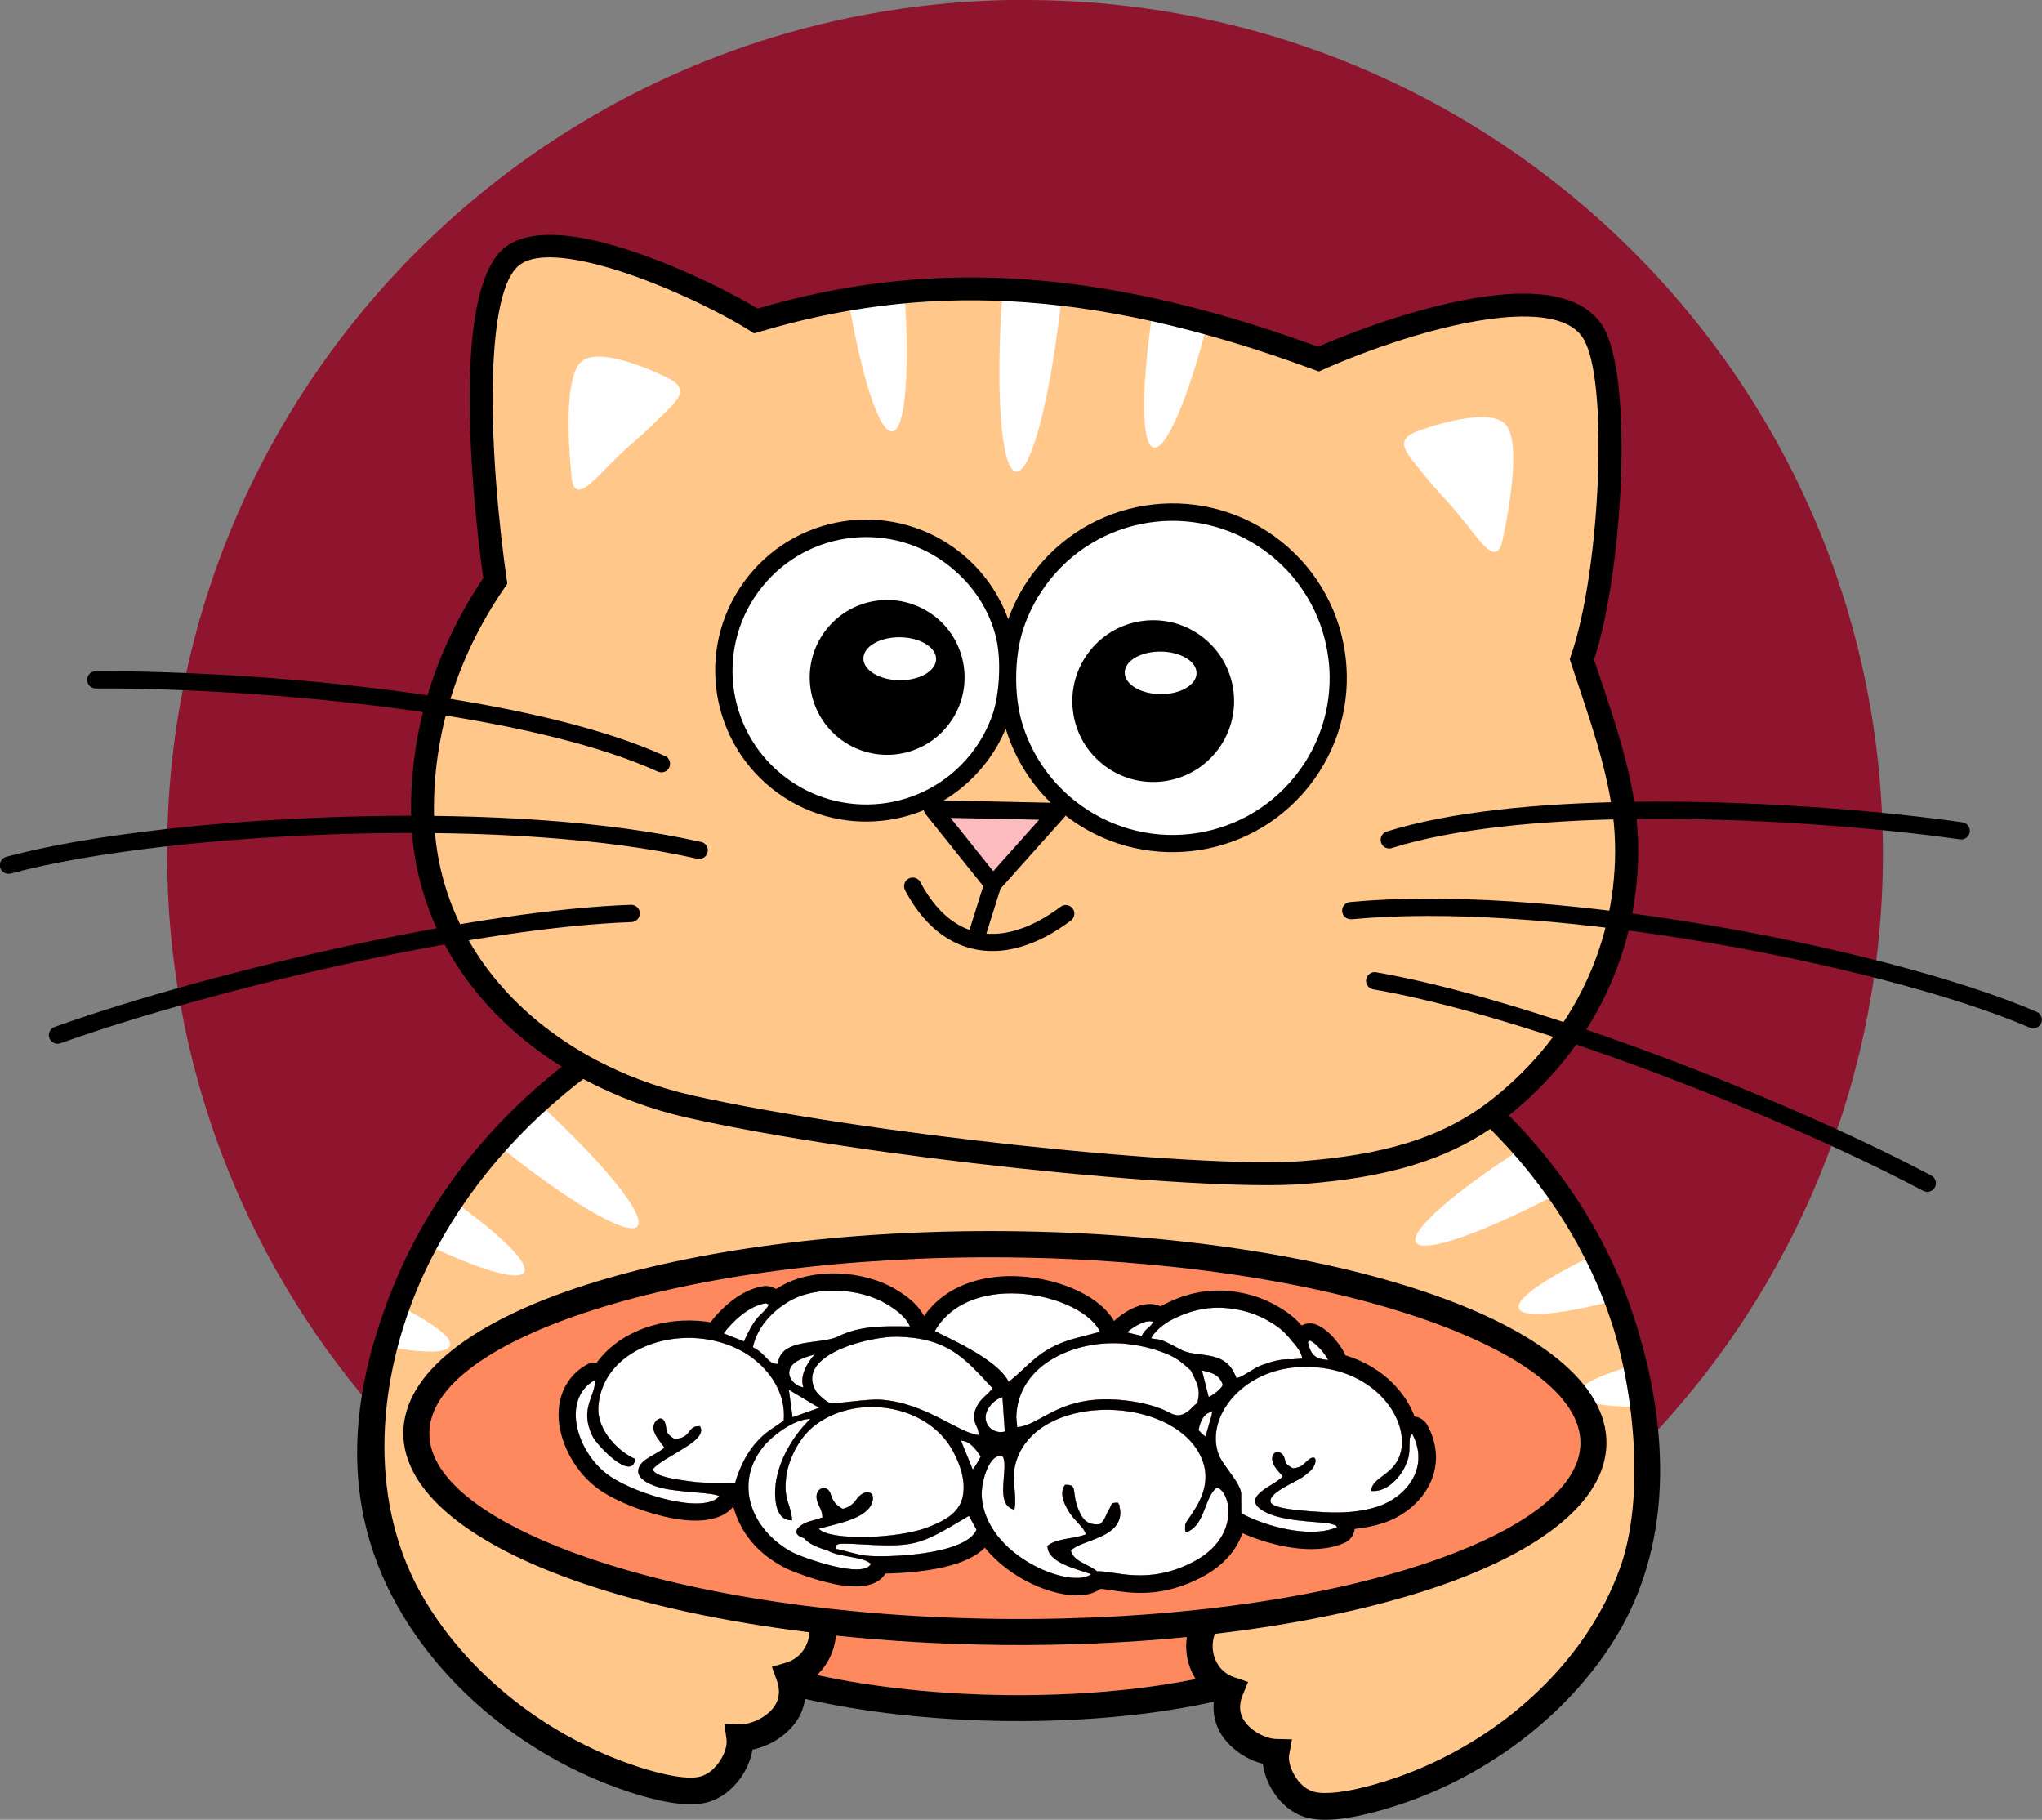 <?xml version="1.0" encoding="UTF-8"?>
<!DOCTYPE svg PUBLIC "-//W3C//DTD SVG 1.1//EN" "http://www.w3.org/Graphics/SVG/1.1/DTD/svg11.dtd">
<!-- Creator: CorelDRAW -->
<svg xmlns="http://www.w3.org/2000/svg" xml:space="preserve" width="23.23mm" height="20.7mm" version="1.1" style="shape-rendering:geometricPrecision; text-rendering:geometricPrecision; image-rendering:optimizeQuality; fill-rule:evenodd; clip-rule:evenodd"
viewBox="0 0 276.38 246.28"
 xmlns:xlink="http://www.w3.org/1999/xlink"
 xmlns:xodm="http://www.corel.com/coreldraw/odm/2003">
 <rect x="0" y="0" width="276.38" height="246.28" fill="#808080" stroke="none"/>
 <defs>
  <style type="text/css">
   <![CDATA[
    .fil6 {fill:white}
    .fil0 {fill:#8F152E}
    .fil3 {fill:#FCBBBF}
    .fil2 {fill:#FEFEFE}
    .fil4 {fill:#FF895E}
    .fil1 {fill:#FFC88A}
    .fil5 {fill:black;fill-rule:nonzero}
   ]]>
  </style>
 </defs>
 <g id="Слой_x0020_1">
  <path class="fil0" d="M138.72 0c64.14,0 116.13,51.72 116.13,115.53 0,30.85 -12.16,58.88 -31.97,79.6 -0.25,-1.92 -0.54,-3.78 -0.8,-5.72 -1.96,-14.66 -9.26,-27.99 -20.24,-38.61 0.41,-0.3 0.81,-0.6 1.21,-0.92 11.97,-9.52 17.43,-22.8 17.1,-35.9 -0.21,-8.22 -3.33,-16.57 -6.04,-24.75 3.94,-11.19 5.45,-37.99 1.49,-44.29 -5.17,-8.23 -27.64,-0.59 -37.15,3.66 -31.28,-11.59 -54.34,-11.67 -76.14,-5.16 -6.33,-4.02 -26.96,-13.82 -33.1,-8.65 -6.28,5.29 -3.85,32.19 -2.16,43.81 -7.58,10.98 -9.97,22.23 -9.85,31.38 0.2,15.31 9.22,27.23 21.61,34.21 -14.39,10.76 -24.39,25.48 -27.5,42.1 -0.38,1.41 -0.68,2.82 -0.9,4.21 -17.33,-20.18 -27.8,-46.37 -27.8,-74.99 0,-63.8 51.99,-115.53 116.13,-115.53z"/>
  <path class="fil1" d="M67.04 78.61c-1.69,-11.62 -4.12,-38.52 2.16,-43.81 6.14,-5.17 26.77,4.63 33.1,8.65 21.8,-6.51 44.87,-6.42 76.14,5.16 9.5,-4.26 31.97,-11.89 37.15,-3.66 3.96,6.3 2.45,33.1 -1.49,44.29 2.71,8.17 5.83,16.53 6.04,24.75 0.33,13.1 -5.12,26.37 -17.1,35.9 -0.4,0.32 -0.8,0.62 -1.21,0.92 11.78,11.39 19.32,25.89 20.58,41.82l0.05 0c4.7,23.72 -13.95,44.44 -36.04,50.64 -3.48,0.98 -6.82,1.52 -8.93,1.03 -3.31,-0.78 -5.23,-4.81 -4.8,-7.13 -2.42,-0.06 -5.31,-1.83 -6.27,-4.12 -0.42,-1 -0.54,-2.14 -0.23,-3.36 0.08,-0.31 0.18,-0.63 0.31,-0.95 -0.52,-0.17 -0.99,-0.4 -1.41,-0.68 -8.48,1.96 -17.31,3 -26.39,3 -10.96,0 -21.56,-1.51 -31.61,-4.33 -0.1,0.03 -0.19,0.06 -0.29,0.09 0.12,0.33 0.22,0.66 0.28,0.98 0.26,1.27 0.09,2.43 -0.38,3.44 -1.09,2.3 -4.12,3.99 -6.61,3.95 0.34,2.4 -1.8,6.45 -5.23,7.1 -2.18,0.42 -5.59,-0.29 -9.11,-1.44 -22.71,-7.42 -41.12,-30.02 -34.47,-54.54 3.11,-16.62 13.11,-31.34 27.5,-42.1 -12.39,-6.98 -21.41,-18.9 -21.61,-34.21 -0.12,-9.14 2.27,-20.4 9.85,-31.38zm62.26 -2.86c4.26,3.42 6.68,8.28 7.13,13.33 0.48,-4.03 2.05,-7.98 4.78,-11.38 7.75,-9.66 21.87,-11.2 31.53,-3.45 9.66,7.76 11.2,21.87 3.45,31.53 -7.76,9.66 -21.87,11.2 -31.53,3.45 -5.06,-4.06 -7.89,-9.87 -8.32,-15.87l0 -0.02c-0.45,3.37 -1.79,6.65 -4.07,9.49 -6.66,8.3 -18.79,9.62 -27.09,2.96 -8.3,-6.66 -9.62,-18.79 -2.96,-27.09 6.66,-8.3 18.79,-9.62 27.09,-2.96zm7.14 13.45c0.01,0.12 0.02,0.24 0.03,0.36 -0.01,-0.12 -0.02,-0.24 -0.03,-0.36zm0.05 0.89c0.01,0.13 0.01,0.26 0.01,0.39 -0,-0.13 -0.01,-0.26 -0.01,-0.39zm0.01 0.51l0 0.36c0,-0.12 0,-0.24 0,-0.36zm-0.01 0.91l-0.02 0.38c0.01,-0.13 0.01,-0.25 0.02,-0.38zm-0.25 76.92c43.99,0.4 79.55,12.46 79.42,26.95 -0.13,14.49 -35.9,25.91 -79.89,25.51 -43.99,-0.4 -79.55,-12.46 -79.42,-26.95 0.13,-14.49 35.9,-25.91 79.89,-25.51z"/>
  <path class="fil2" d="M129.3 75.75c4.26,3.42 6.68,8.28 7.13,13.33 0.48,-4.03 2.05,-7.98 4.78,-11.38 7.75,-9.66 21.87,-11.2 31.53,-3.45 9.66,7.76 11.2,21.87 3.45,31.53 -7.76,9.66 -21.87,11.2 -31.53,3.45 -5.06,-4.06 -7.89,-9.87 -8.32,-15.87l0 -0.02c-0.45,3.37 -1.79,6.65 -4.07,9.49 -6.66,8.3 -18.79,9.62 -27.09,2.96 -8.3,-6.66 -9.62,-18.79 -2.96,-27.09 6.66,-8.3 18.79,-9.62 27.09,-2.96zm-14.48 -35.25c2.5,-0.43 5.03,-0.76 7.6,-1 0.72,10.79 0.13,18.69 -1.64,18.89 -1.76,0.21 -4.16,-7.28 -5.96,-17.9zm20.87 -1.31c2.62,0.11 5.29,0.32 8.03,0.64 -1.45,13.68 -4.12,24.18 -6.19,23.99 -2.07,-0.19 -2.83,-10.96 -1.83,-24.64zm20.34 2.73c2.42,0.53 4.88,1.14 7.4,1.83 -2.63,10.14 -5.56,17.16 -7.27,16.82 -1.73,-0.35 -1.69,-8.11 -0.13,-18.65zm-78.67 22.63c-0.58,-5.7 -0.85,-13.77 1.37,-15.65 2.02,-1.7 7.65,0.31 11.48,2.16 3.36,1.62 1.5,3.07 -0.8,5.36 -3.93,3.92 -2.95,2.53 -6.88,6.45 -2.41,2.41 -4.81,5.31 -5.18,1.67zm126.01 8.54c1.2,-5.6 2.37,-13.6 0.36,-15.7 -1.82,-1.92 -7.63,-0.54 -11.65,0.88 -3.52,1.24 -1.83,2.89 0.2,5.42 3.48,4.33 2.65,2.84 6.13,7.17 2.13,2.66 4.19,5.8 4.96,2.23zm-55.67 139.95c-2.08,-0.73 -5.97,-1.58 -5.92,-3.84 1.2,-1.03 3.72,-0.93 5.2,-1.56 -0.34,-1.03 -1.45,-1.75 -2.15,-2.82 -0.61,-0.94 -1.59,-2.61 -0.68,-3.87 1.79,-0.06 0.86,0.84 1.74,3.15 0.51,1.34 1.17,2.4 2.99,2.17 0.81,-0.68 0.84,-1.5 1.3,-2.11 0.38,-0.78 0.2,-0.76 1.12,-0.8 0.49,0.8 0.06,0.01 0.32,1 0.36,3.82 -5.2,3.97 -6.68,5.48 0.36,1.37 1.88,1.71 3,2.43 0.55,0.35 0.23,0.12 0.53,0.39 2.25,-0.16 6.81,1.99 13.07,-1.3 6.48,-3.41 4.99,-9.54 3.18,-10.05 -1.69,1.21 -1.57,4.9 -3.91,5.95 -0.75,0.11 -0.21,0.09 -0.41,-0.21l0.02 -0.74c0.31,-1.07 4.9,-5.22 1.49,-10.28 -4.85,-7.22 -21.36,-7.23 -24.31,1.57 -0.89,2.65 0.12,4.25 -0.3,6.71 -2.79,-0.63 -0.73,-5.49 -1.55,-7.15 -1.71,-0.79 -3.01,3.29 -2.87,5.4 0.56,8.08 12.19,12.61 14.82,10.47zm-41.29 -13.08c-0.39,3.02 0.66,3.6 0.8,5.79 -1.78,0.05 -2.26,-1.74 -2.3,-3.52 -0.08,-3.69 2.17,-7.72 4.78,-10.2 -2.22,0 -5.01,2.24 -6,3.33 -4.59,5.09 -2.11,11.67 3.5,14.69 1.33,0.71 9.65,3.73 10.68,1.6 -1.01,-1.02 -4.41,-0.91 -5.85,-1.82 -1.2,-0.33 -2.66,-0.93 -3.17,-1.65 -2.15,-0.65 -0.62,-1.97 0.99,-2.36l1.48 -0.45c-0.07,-1.25 -0.53,-1.4 -0.75,-2.35 -0.38,-1.68 1.37,-2.2 1.83,-0.91 0.21,0.58 0.37,1.43 1.67,2.09 1.08,-0.26 1.54,-0.83 2.03,-1.52 0.97,-1.14 2.48,-0.94 1.94,0.68 -0.75,2.24 -4.97,2.88 -7.23,3.54 1.63,1.69 10.8,1.31 14.63,-0.15 2.06,-0.79 4.34,-1.83 4.85,-4.13 0.3,-1.36 0.22,-3.4 -1.3,-6.21 -3.48,-6.53 -13.52,-7.9 -19.06,-3.21 -1.86,1.58 -3.23,4.38 -3.54,6.77zm61.58 2.41l0.02 2.44c3.02,1.66 9.31,3.5 12.98,1.86 -0.47,-0.45 0.1,-0.12 -0.6,-0.36 -0.3,-0.11 -0.41,-0.12 -0.73,-0.16 -1.88,-0.26 -5.97,-0.27 -8.33,-1.48 -4.03,-2.07 1.56,-3.72 2.28,-4.89 -0.54,-0.64 -1.21,-1.2 -1.39,-2.07 -0.28,-1.41 1.31,-1.64 1.66,-0.28 0.14,0.55 0.05,0.71 1.11,1.28 0.98,-0.06 1.34,-0.43 1.76,-0.84 1.54,-1.53 1.68,0.16 0.61,1.19 -0.29,0.28 -0.66,0.57 -1.04,0.84 -1,0.7 -4.32,1.98 -4.37,3.2 -0.04,0.8 1.88,1.25 7.23,1.55 2.59,0.15 5.1,-0.04 7.3,-0.76 3.77,-1.25 7.13,-5.16 4.65,-9.87l-0.3 0.52c-0.16,1.7 0.14,2.23 -0.63,3.87 -0.79,1.7 -2.63,3.59 -4.6,3.36 0.05,-2.02 3.58,-2.09 4.1,-5.82 0.66,-4.73 -4.61,-11.54 -14.12,-10.92 -7.59,0.5 -12.44,6.84 -10.66,11.76 0.59,1.62 3.2,4.06 3.08,5.57zm-78.06 -6.45l-0.66 -0.91c-0.46,-0.56 -0.76,-1.15 -0.83,-1.67 -0.13,-1.05 1.45,-2.39 1.72,-0.14 0.07,0.55 0.09,0.88 1.11,1.54 2.46,-0.11 1.62,-1.79 3.45,-1.73 0.91,1.33 -1.85,2.77 -2.84,3.41 -1.11,0.72 -2.7,1.48 -3.51,2.39 0.07,1.11 3.97,1.51 5.03,1.67 2.22,0.33 4.07,0.09 6.1,0.27 0.06,-0.35 0.88,-3.36 2.94,-5.63 1.27,-1.4 2.02,-1.7 3.63,-2.85 0.38,-3.9 -2.21,-7.43 -5.44,-9.29 -7.67,-4.4 -19.07,-0.93 -19.64,7.36 -0.24,3.5 3.14,6.36 4.99,7.11 -0.44,3.16 -5.19,-1.85 -5.79,-3.09 -1.81,-3.76 0.41,-5.31 0.35,-7.61 -4.76,2.65 -2.4,10.13 2.12,13.11 3.73,2.46 12.6,5.09 14.7,2.63 -0.83,-0.52 -4.83,-0.46 -7.63,-1.07 -1.18,-0.26 -3.76,-1.11 -3.3,-2.68 0.38,-1.34 2.44,-1.85 3.48,-2.81zm20.49 -7.68c0.25,0.43 1.43,1.51 2,1.68 0.39,0.12 5.03,-0.61 6.68,-0.5 6.15,0.39 10.65,4.54 13.35,4.79 0.07,-1.32 -1.16,-1.73 -0.35,-3.63 0.57,-1.35 1.51,-1.69 2.24,-2.71 -0.06,-0.05 -0.13,-0.13 -0.17,-0.17 -3.73,-4.03 -5.96,-6.6 -12.66,-6.8 -3.56,-0.1 -13.96,2.37 -11.09,7.34zm-3.65 -0.16l0.5 3.73 3.6 -1.28 -4.1 -2.45zm30.78 3.72l0.13 1.35c3.18,-0.32 5.39,-3.96 12.67,-3.76 2.41,0.07 4.86,0.52 6.81,1.27 1.04,0.41 1.82,1.12 2.81,0.79 1,-0.33 1.4,-1.11 2.08,-1.56 0.56,-2.06 -0.2,-2.97 -0.9,-4.45 -1.36,-1.18 -1.9,-1.76 -4.03,-2.52 -1.74,-0.62 -3.9,-1.07 -5.94,-1.13 -6.17,-0.18 -13.44,3.04 -13.63,10.01zm-11.01 -11.67c1.35,0.79 8.38,3.69 9.99,6.88 3.14,-2.52 3.97,-4.32 8.53,-5.76l3.83 -1.01c-2.36,-5.07 -17.5,-8.54 -22.36,-0.11zm31.66 -1.3c-1.1,0.64 -2.07,1.59 -2.4,2.29l1.36 0.22c1.17,0.5 1.7,0.79 2.67,1.32 2.09,1.14 5.77,-0.04 7.27,3.27l0.24 0.55c0.59,0.08 2.28,-1.32 3.48,-1.75 1.28,-0.46 2.63,-0.87 4.04,-0.76l1.39 -0.1c0.01,-0.56 -0.64,-1.58 -1.25,-2.21 -0.76,-0.94 -1.29,-1.57 -2.38,-2.31 -1.22,-0.83 -2.69,-1.55 -4.39,-1.96 -4.01,-0.95 -7.06,-0.17 -10.04,1.43zm-44.79 2.05c2.97,-1.46 5.97,-1.43 9.75,-1.36 -0.54,-1.29 -1.78,-2.19 -3.08,-2.99 -3.65,-2.23 -9.62,-2.58 -13.31,-0.4 -2,1.18 -4.23,3.24 -4.87,6.2 1.8,0.85 2.04,2.37 3.4,2.25 0.27,-3.56 5.8,-2.56 8.11,-3.7zm-9.31 -4.31l-0.45 -0.2c-2.39,0.39 -4.57,2.57 -5.71,4.08l2.75 1.09c1.84,-4.05 2.28,-3.22 3.4,-4.97zm11.08 32.37c-2.61,-0.15 -1.86,0.3 -2.06,0.68 0.77,0.08 2.69,0.76 4.14,0.92 2.44,0.27 13.38,-0.01 14.91,-3.51l-1.02 -1.88c-7.06,4.2 -7.16,4.28 -15.96,3.78zm20.82 -15.2l-0.32 -4.66c-0.96,0.24 -2.17,1.4 -2.27,2.57 -0.12,1.38 1.15,2.45 2.59,2.09zm-25.74 -10.44c-1.33,0.4 -2.76,0.82 -3.26,1.79 -0.68,1.31 0.72,2.57 1.74,2.66 -0.37,-1.09 -0.08,-2.59 1.52,-4.45zm53.33 5.76c0.54,-0.17 1.77,-1.17 1.92,-1.64 -0.53,-1.45 -1.44,-1.62 -2.83,-1.96l0.91 3.6zm-30.85 8.07c-0.63,-0.96 -1.42,-2.1 -2.67,-2.16l1.58 3.9c0.24,-0.15 0.88,-1.4 1.09,-1.74zm19.8 -16.81l1.98 0.48c0.54,-1.07 1.1,-1.04 1.56,-1.89 -0.89,-0.45 -2.8,0.7 -3.54,1.41zm11.46 11.21l0.08 -0.57 -0.53 0.27c-0.72,0.31 -1.16,1.33 -1.32,2.32 0.44,0.44 0.39,0.48 0.93,0.86l0.84 -2.89zm15.77 -7.49c-0.43,-0.82 -1.62,-2.29 -2.5,-2.61l-0.25 0.24c0.41,1.68 0.95,2.27 2.75,2.38zm-127.57 -1.82c0.49,-1.87 1.07,-3.72 1.73,-5.54 4.64,2.35 7.35,4.35 6.98,5.43 -0.36,1.07 -3.67,1.04 -8.71,0.11zm5.43 -13.84c1.09,-2.04 2.29,-4.02 3.59,-5.95 6.51,4.66 10.46,8.48 9.71,9.75 -0.75,1.27 -6.03,-0.34 -13.3,-3.8zm9.55 -13.58c1.75,-1.96 3.61,-3.84 5.58,-5.63 8.94,8.23 14.76,15.34 13.51,16.79 -1.27,1.48 -9.41,-3.36 -19.09,-11.16zm138.98 0.52c1.74,1.98 3.35,4.04 4.84,6.16 -10.27,5.38 -18.42,8.27 -19.35,6.66 -0.9,-1.56 5.23,-6.86 14.51,-12.82zm9.8 14.43c1.03,2.03 1.94,4.11 2.74,6.23 -7.43,1.92 -12.63,2.45 -13.12,1.1 -0.48,-1.32 3.68,-4.14 10.38,-7.34zm5.31 14.96c0.4,1.88 0.72,3.78 0.94,5.71 -5.17,-0.02 -8.46,-0.59 -8.62,-1.72 -0.16,-1.12 2.79,-2.56 7.68,-3.99zm-84.84 -95.51c0.01,0.12 0.02,0.24 0.03,0.36 -0.01,-0.12 -0.02,-0.24 -0.03,-0.36zm0.05 0.89c0.01,0.13 0.01,0.26 0.01,0.39 -0,-0.13 -0.01,-0.26 -0.01,-0.39zm0.01 0.51l0 0.36c0,-0.12 0,-0.24 0,-0.36zm-0.01 0.91l-0.02 0.38c0.01,-0.13 0.01,-0.25 0.02,-0.38z"/>
  <polygon class="fil3" points="126.18,109.46 143.21,109.82 134.37,119.71 "/>
  <path class="fil4" d="M113.13 221.37c-0.05,0.59 -0.16,1.17 -0.33,1.72 -0.23,0.76 -0.57,1.5 -1.02,2.18 -0.35,0.52 -0.74,1 -1.2,1.43 7.44,1.63 16.36,2.63 25.91,2.72 3.02,0.03 5.99,-0.04 8.88,-0.19 6.01,-0.31 11.57,-1 16.45,-1.98l-0.13 -0.21c-0.41,-0.67 -0.71,-1.41 -0.9,-2.17 -0.19,-0.73 -0.27,-1.48 -0.26,-2.22 0.01,-0.36 0.04,-0.72 0.09,-1.08 -15.51,1.52 -31.98,1.44 -47.49,-0.2zm23.1 -52.95c43.99,0.4 79.55,12.46 79.42,26.95 -0.13,14.49 -35.9,25.91 -79.89,25.51 -43.99,-0.4 -79.55,-12.46 -79.42,-26.95 0.13,-14.49 35.9,-25.91 79.89,-25.51zm11.46 44.62c-2.08,-0.73 -5.97,-1.58 -5.92,-3.84 1.2,-1.03 3.72,-0.93 5.2,-1.56 -0.34,-1.03 -1.45,-1.75 -2.15,-2.82 -0.61,-0.94 -1.59,-2.61 -0.68,-3.87 1.79,-0.06 0.86,0.84 1.74,3.15 0.51,1.34 1.17,2.4 2.99,2.17 0.81,-0.68 0.84,-1.5 1.3,-2.11 0.38,-0.78 0.2,-0.76 1.12,-0.8 0.49,0.8 0.06,0.01 0.32,1 0.36,3.82 -5.2,3.97 -6.68,5.48 0.36,1.37 1.88,1.71 3,2.43 0.55,0.35 0.23,0.12 0.53,0.39 2.25,-0.16 6.81,1.99 13.07,-1.3 6.48,-3.41 4.99,-9.54 3.18,-10.05 -1.69,1.21 -1.57,4.9 -3.91,5.95 -0.75,0.11 -0.21,0.09 -0.41,-0.21l0.02 -0.74c0.31,-1.07 4.9,-5.22 1.49,-10.28 -4.85,-7.22 -21.36,-7.23 -24.31,1.57 -0.89,2.65 0.12,4.25 -0.3,6.71 -2.79,-0.63 -0.73,-5.49 -1.55,-7.15 -1.71,-0.79 -3.01,3.29 -2.87,5.4 0.56,8.08 12.19,12.61 14.82,10.47zm-41.29 -13.08c-0.39,3.02 0.66,3.6 0.8,5.79 -1.78,0.05 -2.26,-1.74 -2.3,-3.52 -0.08,-3.69 2.17,-7.72 4.78,-10.2 -2.22,0 -5.01,2.24 -6,3.33 -4.59,5.09 -2.11,11.67 3.5,14.69 1.33,0.71 9.65,3.73 10.68,1.6 -1.01,-1.02 -4.41,-0.91 -5.85,-1.82 -1.2,-0.33 -2.66,-0.93 -3.17,-1.65 -2.15,-0.65 -0.62,-1.97 0.99,-2.36l1.48 -0.45c-0.07,-1.25 -0.53,-1.4 -0.75,-2.35 -0.38,-1.68 1.37,-2.2 1.83,-0.91 0.21,0.58 0.37,1.43 1.67,2.09 1.08,-0.26 1.54,-0.83 2.03,-1.52 0.97,-1.14 2.48,-0.94 1.94,0.68 -0.75,2.24 -4.97,2.88 -7.23,3.54 1.63,1.69 10.8,1.31 14.63,-0.15 2.06,-0.79 4.34,-1.83 4.85,-4.13 0.3,-1.36 0.22,-3.4 -1.3,-6.21 -3.48,-6.53 -13.52,-7.9 -19.06,-3.21 -1.86,1.58 -3.23,4.38 -3.54,6.77zm61.58 2.41l0.02 2.44c3.02,1.66 9.31,3.5 12.98,1.86 -0.47,-0.45 0.1,-0.12 -0.6,-0.36 -0.3,-0.11 -0.41,-0.12 -0.73,-0.16 -1.88,-0.26 -5.97,-0.27 -8.33,-1.48 -4.03,-2.07 1.56,-3.72 2.28,-4.89 -0.54,-0.64 -1.21,-1.2 -1.39,-2.07 -0.28,-1.41 1.31,-1.64 1.66,-0.28 0.14,0.55 0.05,0.71 1.11,1.28 0.98,-0.06 1.34,-0.43 1.76,-0.84 1.54,-1.53 1.68,0.16 0.61,1.19 -0.29,0.28 -0.66,0.57 -1.04,0.84 -1,0.7 -4.32,1.98 -4.37,3.2 -0.04,0.8 1.88,1.25 7.23,1.55 2.59,0.15 5.1,-0.04 7.3,-0.76 3.77,-1.25 7.13,-5.16 4.65,-9.87l-0.3 0.52c-0.16,1.7 0.14,2.23 -0.63,3.87 -0.79,1.7 -2.63,3.59 -4.6,3.36 0.05,-2.02 3.58,-2.09 4.1,-5.82 0.66,-4.73 -4.61,-11.54 -14.12,-10.92 -7.59,0.5 -12.44,6.84 -10.66,11.76 0.59,1.62 3.2,4.06 3.08,5.57zm-78.06 -6.45l-0.66 -0.91c-0.46,-0.56 -0.76,-1.15 -0.83,-1.67 -0.13,-1.05 1.45,-2.39 1.72,-0.14 0.07,0.55 0.09,0.88 1.11,1.54 2.46,-0.11 1.62,-1.79 3.45,-1.73 0.91,1.33 -1.85,2.77 -2.84,3.41 -1.11,0.72 -2.7,1.48 -3.51,2.39 0.07,1.11 3.97,1.51 5.03,1.67 2.22,0.33 4.07,0.09 6.1,0.27 0.06,-0.35 0.88,-3.36 2.94,-5.63 1.27,-1.4 2.02,-1.7 3.63,-2.85 0.38,-3.9 -2.21,-7.43 -5.44,-9.29 -7.67,-4.4 -19.07,-0.93 -19.64,7.36 -0.24,3.5 3.14,6.36 4.99,7.11 -0.44,3.16 -5.19,-1.85 -5.79,-3.09 -1.81,-3.76 0.41,-5.31 0.35,-7.61 -4.76,2.65 -2.4,10.13 2.12,13.11 3.73,2.46 12.6,5.09 14.7,2.63 -0.83,-0.52 -4.83,-0.46 -7.63,-1.07 -1.18,-0.26 -3.76,-1.11 -3.3,-2.68 0.38,-1.34 2.44,-1.85 3.48,-2.81zm20.49 -7.68c0.25,0.43 1.43,1.51 2,1.68 0.39,0.12 5.03,-0.61 6.68,-0.5 6.15,0.39 10.65,4.54 13.35,4.79 0.07,-1.32 -1.16,-1.73 -0.35,-3.63 0.57,-1.35 1.51,-1.69 2.24,-2.71 -0.06,-0.05 -0.13,-0.13 -0.17,-0.17 -3.73,-4.03 -5.96,-6.6 -12.66,-6.8 -3.56,-0.1 -13.96,2.37 -11.09,7.34zm-3.65 -0.16l0.5 3.73 3.6 -1.28 -4.1 -2.45zm30.78 3.72l0.13 1.35c3.18,-0.32 5.39,-3.96 12.67,-3.76 2.41,0.07 4.86,0.52 6.81,1.27 1.04,0.41 1.82,1.12 2.81,0.79 1,-0.33 1.4,-1.11 2.08,-1.56 0.56,-2.06 -0.2,-2.97 -0.9,-4.45 -1.36,-1.18 -1.9,-1.76 -4.03,-2.52 -1.74,-0.62 -3.9,-1.07 -5.94,-1.13 -6.17,-0.18 -13.44,3.04 -13.63,10.01zm-11.01 -11.67c1.35,0.79 8.38,3.69 9.99,6.88 3.14,-2.52 3.97,-4.32 8.53,-5.76l3.83 -1.01c-2.36,-5.07 -17.5,-8.54 -22.36,-0.11zm31.66 -1.3c-1.1,0.64 -2.07,1.59 -2.4,2.29l1.36 0.22c1.17,0.5 1.7,0.79 2.67,1.32 2.09,1.14 5.77,-0.04 7.27,3.27l0.24 0.55c0.59,0.08 2.28,-1.32 3.48,-1.75 1.28,-0.46 2.63,-0.87 4.04,-0.76l1.39 -0.1c0.01,-0.56 -0.64,-1.58 -1.25,-2.21 -0.76,-0.94 -1.29,-1.57 -2.38,-2.31 -1.22,-0.83 -2.69,-1.55 -4.39,-1.96 -4.01,-0.95 -7.06,-0.17 -10.04,1.43zm-44.79 2.05c2.97,-1.46 5.97,-1.43 9.75,-1.36 -0.54,-1.29 -1.78,-2.19 -3.08,-2.99 -3.65,-2.23 -9.62,-2.58 -13.31,-0.4 -2,1.18 -4.23,3.24 -4.87,6.2 1.8,0.85 2.04,2.37 3.4,2.25 0.27,-3.56 5.8,-2.56 8.11,-3.7zm-9.31 -4.31l-0.45 -0.2c-2.39,0.39 -4.57,2.57 -5.71,4.08l2.75 1.09c1.84,-4.05 2.28,-3.22 3.4,-4.97zm11.08 32.37c-2.61,-0.15 -1.86,0.3 -2.06,0.68 0.77,0.08 2.69,0.76 4.14,0.92 2.44,0.27 13.38,-0.01 14.91,-3.51l-1.02 -1.88c-7.06,4.2 -7.16,4.28 -15.96,3.78zm20.82 -15.2l-0.32 -4.66c-0.96,0.24 -2.17,1.4 -2.27,2.57 -0.12,1.38 1.15,2.45 2.59,2.09zm-25.74 -10.44c-1.33,0.4 -2.76,0.82 -3.26,1.79 -0.68,1.31 0.72,2.57 1.74,2.66 -0.37,-1.09 -0.08,-2.59 1.52,-4.45zm53.33 5.76c0.54,-0.17 1.77,-1.17 1.92,-1.64 -0.53,-1.45 -1.44,-1.62 -2.83,-1.96l0.91 3.6zm-30.85 8.07c-0.63,-0.96 -1.42,-2.1 -2.67,-2.16l1.58 3.9c0.24,-0.15 0.88,-1.4 1.09,-1.74zm19.8 -16.81l1.98 0.48c0.54,-1.07 1.1,-1.04 1.56,-1.89 -0.89,-0.45 -2.8,0.7 -3.54,1.41zm11.46 11.21l0.08 -0.57 -0.53 0.27c-0.72,0.31 -1.16,1.33 -1.32,2.32 0.44,0.44 0.39,0.48 0.93,0.86l0.84 -2.89zm15.77 -7.49c-0.43,-0.82 -1.62,-2.29 -2.5,-2.61l-0.25 0.24c0.41,1.68 0.95,2.27 2.75,2.38z"/>
  <path class="fil5" d="M65.41 78.24c-1.01,-7.13 -2.22,-19.29 -1.73,-29.14 0.35,-7.07 1.62,-13.05 4.52,-15.49 2.88,-2.43 8.06,-2.18 13.68,-0.71 7.71,2.01 16.45,6.31 20.65,8.86 10.85,-3.17 22.03,-4.72 34.37,-4.07 12.4,0.66 25.96,3.54 41.5,9.24 5.89,-2.58 16.03,-6.19 24.43,-7.02 6.24,-0.62 11.63,0.31 14.08,4.21 2.08,3.31 2.79,11.4 2.5,20.16 -0.3,9.06 -1.66,18.96 -3.66,24.98l0.74 2.2c2.49,7.42 5.03,14.95 5.22,22.5 0.18,7 -1.24,14.04 -4.34,20.56 -2.92,6.14 -7.34,11.82 -13.34,16.59l0.19 -0.16c7.85,7.94 13.72,17.29 17,27.52 4.69,14.63 5.6,31 -3.43,44.54 -6.38,9.58 -16.4,17.04 -27.54,20.94 -1.12,0.39 -2.23,0.74 -3.33,1.05 -1.93,0.54 -3.84,0.96 -5.54,1.16 -1.61,0.19 -3.08,0.17 -4.28,-0.11 -2.01,-0.47 -3.6,-1.81 -4.67,-3.41 -0.82,-1.22 -1.34,-2.63 -1.51,-3.94 -1.03,-0.26 -2.04,-0.71 -2.95,-1.31 -1.4,-0.92 -2.58,-2.19 -3.19,-3.66 -0.29,-0.69 -0.47,-1.43 -0.52,-2.22 -0.03,-0.39 -0.02,-0.79 0.02,-1.2 -5.47,1.22 -11.82,2.06 -18.72,2.42 -2.91,0.15 -5.95,0.22 -9.08,0.19 -10.17,-0.1 -19.67,-1.2 -27.52,-3 -0.1,0.72 -0.31,1.42 -0.61,2.06l0 0.01c-0.69,1.46 -1.95,2.71 -3.41,3.59 -0.96,0.57 -2.03,0.99 -3.09,1.21 -0.22,1.33 -0.82,2.76 -1.72,3.98 -1.16,1.58 -2.84,2.87 -4.91,3.27l-0.01 0c-1.23,0.23 -2.73,0.18 -4.37,-0.08 -1.76,-0.28 -3.69,-0.79 -5.62,-1.42 -1.09,-0.36 -2.21,-0.76 -3.36,-1.22 -11.24,-4.48 -21.19,-12.56 -27.3,-22.65 -9.07,-14.94 -7.18,-30.56 -0.99,-45.37 4.41,-10.55 11.64,-19.99 20.94,-27.71 0.5,-0.41 1.01,-0.82 1.52,-1.23 -3.7,-2.31 -7.08,-5.08 -9.96,-8.24 -6.3,-6.92 -10.29,-15.77 -10.43,-26.11 -0.07,-5.09 0.62,-10.8 2.49,-16.75 1.54,-4.91 3.89,-9.99 7.29,-15.03zm56.4 8c2.72,0.03 4.9,1.35 4.89,2.96 -0.02,1.61 -2.23,2.89 -4.95,2.86 -2.71,-0.03 -4.91,-1.35 -4.89,-2.96 0.02,-1.61 2.23,-2.89 4.95,-2.86zm25.89 126.8c-2.08,-0.73 -5.97,-1.58 -5.92,-3.84 1.2,-1.03 3.72,-0.93 5.2,-1.56 -0.34,-1.03 -1.45,-1.75 -2.15,-2.82 -0.61,-0.94 -1.59,-2.61 -0.68,-3.87 1.79,-0.06 0.86,0.84 1.74,3.15 0.51,1.34 1.17,2.4 2.99,2.17 0.81,-0.68 0.84,-1.5 1.3,-2.11 0.38,-0.78 0.2,-0.76 1.12,-0.8 0.49,0.8 0.06,0.01 0.32,1 0.36,3.82 -5.2,3.97 -6.68,5.48 0.36,1.37 1.88,1.71 3,2.43 0.55,0.35 0.23,0.12 0.53,0.39 2.25,-0.16 6.81,1.99 13.07,-1.3 6.48,-3.41 4.99,-9.54 3.18,-10.05 -1.69,1.21 -1.57,4.9 -3.91,5.95 -0.75,0.11 -0.21,0.09 -0.41,-0.21l0.02 -0.74c0.31,-1.07 4.9,-5.22 1.49,-10.28 -4.85,-7.22 -21.36,-7.23 -24.31,1.57 -0.89,2.65 0.12,4.25 -0.3,6.71 -2.79,-0.63 -0.73,-5.49 -1.55,-7.15 -1.71,-0.79 -3.01,3.29 -2.87,5.4 0.56,8.08 12.19,12.61 14.82,10.47zm-41.29 -13.08c-0.39,3.02 0.66,3.6 0.8,5.79 -1.78,0.05 -2.26,-1.74 -2.3,-3.52 -0.08,-3.69 2.17,-7.72 4.78,-10.2 -2.22,0 -5.01,2.24 -6,3.33 -4.59,5.09 -2.11,11.67 3.5,14.69 1.33,0.71 9.65,3.73 10.68,1.6 -1.01,-1.02 -4.41,-0.91 -5.85,-1.82 -1.2,-0.33 -2.66,-0.93 -3.17,-1.65 -2.15,-0.65 -0.62,-1.97 0.99,-2.36l1.48 -0.45c-0.07,-1.25 -0.53,-1.4 -0.75,-2.35 -0.38,-1.68 1.37,-2.2 1.83,-0.91 0.21,0.58 0.37,1.43 1.67,2.09 1.08,-0.26 1.54,-0.83 2.03,-1.52 0.97,-1.14 2.48,-0.94 1.94,0.68 -0.75,2.24 -4.97,2.88 -7.23,3.54 1.63,1.69 10.8,1.31 14.63,-0.15 2.06,-0.79 4.34,-1.83 4.85,-4.13 0.3,-1.36 0.22,-3.4 -1.3,-6.21 -3.48,-6.53 -13.52,-7.9 -19.06,-3.21 -1.86,1.58 -3.23,4.38 -3.54,6.77zm61.58 2.41l0.02 2.44c3.02,1.66 9.31,3.5 12.98,1.86 -0.47,-0.45 0.1,-0.12 -0.6,-0.36 -0.3,-0.11 -0.41,-0.12 -0.73,-0.16 -1.88,-0.26 -5.97,-0.27 -8.33,-1.48 -4.03,-2.07 1.56,-3.72 2.28,-4.89 -0.54,-0.64 -1.21,-1.2 -1.39,-2.07 -0.28,-1.41 1.31,-1.64 1.66,-0.28 0.14,0.55 0.05,0.71 1.11,1.28 0.98,-0.06 1.34,-0.43 1.76,-0.84 1.54,-1.53 1.68,0.16 0.61,1.19 -0.29,0.28 -0.66,0.57 -1.04,0.84 -1,0.7 -4.32,1.98 -4.37,3.2 -0.04,0.8 1.88,1.25 7.23,1.55 2.59,0.15 5.1,-0.04 7.3,-0.76 3.77,-1.25 7.13,-5.16 4.65,-9.87l-0.3 0.52c-0.16,1.7 0.14,2.23 -0.63,3.87 -0.79,1.7 -2.63,3.59 -4.6,3.36 0.05,-2.02 3.58,-2.09 4.1,-5.82 0.66,-4.73 -4.61,-11.54 -14.12,-10.92 -7.59,0.5 -12.44,6.84 -10.66,11.76 0.59,1.62 3.2,4.06 3.08,5.57zm-78.06 -6.45l-0.66 -0.91c-0.46,-0.56 -0.76,-1.15 -0.83,-1.67 -0.13,-1.05 1.45,-2.39 1.72,-0.14 0.07,0.55 0.09,0.88 1.11,1.54 2.46,-0.11 1.62,-1.79 3.45,-1.73 0.91,1.33 -1.85,2.77 -2.84,3.41 -1.11,0.72 -2.7,1.48 -3.51,2.39 0.07,1.11 3.97,1.51 5.03,1.67 2.22,0.33 4.07,0.09 6.1,0.27 0.06,-0.35 0.88,-3.36 2.94,-5.63 1.27,-1.4 2.02,-1.7 3.63,-2.85 0.38,-3.9 -2.21,-7.43 -5.44,-9.29 -7.67,-4.4 -19.07,-0.93 -19.64,7.36 -0.24,3.5 3.14,6.36 4.99,7.11 -0.44,3.16 -5.19,-1.85 -5.79,-3.09 -1.81,-3.76 0.41,-5.31 0.35,-7.61 -4.76,2.65 -2.4,10.13 2.12,13.11 3.73,2.46 12.6,5.09 14.7,2.63 -0.83,-0.52 -4.83,-0.46 -7.63,-1.07 -1.18,-0.26 -3.76,-1.11 -3.3,-2.68 0.38,-1.34 2.44,-1.85 3.48,-2.81zm20.49 -7.68c0.25,0.43 1.43,1.51 2,1.68 0.39,0.12 5.03,-0.61 6.68,-0.5 6.15,0.39 10.65,4.54 13.35,4.79 0.07,-1.32 -1.16,-1.73 -0.35,-3.63 0.57,-1.35 1.51,-1.69 2.24,-2.71 -0.06,-0.05 -0.13,-0.13 -0.17,-0.17 -3.73,-4.03 -5.96,-6.6 -12.66,-6.8 -3.56,-0.1 -13.96,2.37 -11.09,7.34zm-3.65 -0.16l0.5 3.73 3.6 -1.28 -4.1 -2.45zm30.78 3.72l0.13 1.35c3.18,-0.32 5.39,-3.96 12.67,-3.76 2.41,0.07 4.86,0.52 6.81,1.27 1.04,0.41 1.82,1.12 2.81,0.79 1,-0.33 1.4,-1.11 2.08,-1.56 0.56,-2.06 -0.2,-2.97 -0.9,-4.45 -1.36,-1.18 -1.9,-1.76 -4.03,-2.52 -1.74,-0.62 -3.9,-1.07 -5.94,-1.13 -6.17,-0.18 -13.44,3.04 -13.63,10.01zm-11.01 -11.67c1.35,0.79 8.38,3.69 9.99,6.88 3.14,-2.52 3.97,-4.32 8.53,-5.76l3.83 -1.01c-2.36,-5.07 -17.5,-8.54 -22.36,-0.11zm31.66 -1.3c-1.1,0.64 -2.07,1.59 -2.4,2.29l1.36 0.22c1.17,0.5 1.7,0.79 2.67,1.32 2.09,1.14 5.77,-0.04 7.27,3.27l0.24 0.55c0.59,0.08 2.28,-1.32 3.48,-1.75 1.28,-0.46 2.63,-0.87 4.04,-0.76l1.39 -0.1c0.01,-0.56 -0.64,-1.58 -1.25,-2.21 -0.76,-0.94 -1.29,-1.57 -2.38,-2.31 -1.22,-0.83 -2.69,-1.55 -4.39,-1.96 -4.01,-0.95 -7.06,-0.17 -10.04,1.43zm-44.79 2.05c2.97,-1.46 5.97,-1.43 9.75,-1.36 -0.54,-1.29 -1.78,-2.19 -3.08,-2.99 -3.65,-2.23 -9.62,-2.58 -13.31,-0.4 -2,1.18 -4.23,3.24 -4.87,6.2 1.8,0.85 2.04,2.37 3.4,2.25 0.27,-3.56 5.8,-2.56 8.11,-3.7zm-9.31 -4.31l-0.45 -0.2c-2.39,0.39 -4.57,2.57 -5.71,4.08l2.75 1.09c1.84,-4.05 2.28,-3.22 3.4,-4.97zm11.08 32.37c-2.61,-0.15 -1.86,0.3 -2.06,0.68 0.77,0.08 2.69,0.76 4.14,0.92 2.44,0.27 13.38,-0.01 14.91,-3.51l-1.02 -1.88c-7.06,4.2 -7.16,4.28 -15.96,3.78zm20.82 -15.2l-0.32 -4.66c-0.96,0.24 -2.17,1.4 -2.27,2.57 -0.12,1.38 1.15,2.45 2.59,2.09zm-25.74 -10.44c-1.33,0.4 -2.76,0.82 -3.26,1.79 -0.68,1.31 0.72,2.57 1.74,2.66 -0.37,-1.09 -0.08,-2.59 1.52,-4.45zm53.33 5.76c0.54,-0.17 1.77,-1.17 1.92,-1.64 -0.53,-1.45 -1.44,-1.62 -2.83,-1.96l0.91 3.6zm-30.85 8.07c-0.63,-0.96 -1.42,-2.1 -2.67,-2.16l1.58 3.9c0.24,-0.15 0.88,-1.4 1.09,-1.74zm19.8 -16.81l1.98 0.48c0.54,-1.07 1.1,-1.04 1.56,-1.89 -0.89,-0.45 -2.8,0.7 -3.54,1.41zm11.46 11.21l0.08 -0.57 -0.53 0.27c-0.72,0.31 -1.16,1.33 -1.32,2.32 0.44,0.44 0.39,0.48 0.93,0.86l0.84 -2.89zm15.77 -7.49c-0.43,-0.82 -1.62,-2.29 -2.5,-2.61l-0.25 0.24c0.41,1.68 0.95,2.27 2.75,2.38zm-29.48 31.16c-0.52,-0.08 -0.99,-0.15 -1.32,-0.18 -0.73,0.52 -1.65,0.81 -2.69,0.88 -1.81,0.12 -4.23,-0.42 -6.59,-1.53 -2.29,-1.08 -4.6,-2.72 -6.33,-4.84l-0.06 -0.08c-1.26,1.27 -3.24,2.1 -5.45,2.62 -2.62,0.62 -5.71,0.85 -8.01,0.89 -1.26,2.05 -4.39,2.02 -7.51,1.29 -2.44,-0.57 -5.03,-1.55 -5.98,-2.01l-0.25 -0.13c-1.75,-0.94 -3.25,-2.08 -4.45,-3.54 -1.08,-1.32 -1.9,-2.85 -2.4,-4.68l-0.08 0.1c-1.57,1.84 -4.65,2.12 -7.98,1.52 -3.47,-0.62 -7.48,-2.19 -9.79,-3.71 -1.73,-1.14 -3.18,-2.78 -4.19,-4.6 -0.88,-1.58 -1.44,-3.32 -1.58,-5 -0.14,-1.84 0.22,-3.63 1.22,-5.15 0.62,-0.95 1.47,-1.76 2.58,-2.37 0.32,-0.18 0.69,-0.28 1.09,-0.29 0.09,-0 0.17,0 0.25,0.01 1.36,-1.87 3.27,-3.31 5.47,-4.27 2.49,-1.09 5.37,-1.58 8.23,-1.38 0.56,0.04 1.13,0.1 1.69,0.2 0.76,-0.99 1.9,-2.21 3.26,-3.19 1.14,-0.81 2.45,-1.46 3.87,-1.69l0 0c0.43,-0.07 0.89,-0.02 1.32,0.17l0.45 0.2c0.17,-0.11 0.35,-0.22 0.52,-0.32 2.2,-1.3 5.01,-1.86 7.79,-1.78 2.85,0.09 5.73,0.85 7.94,2.2 0.69,0.42 1.38,0.88 2.02,1.44l0.15 0.13c0.63,0.57 1.18,1.22 1.59,1.99 1.26,-1.8 2.91,-3.09 4.78,-3.96 2.74,-1.28 5.95,-1.63 9.02,-1.34 3.01,0.29 5.93,1.2 8.15,2.48 1.68,0.97 3,2.17 3.78,3.51l0.12 -0.13c0.57,-0.55 1.61,-1.28 2.64,-1.71l0.14 -0.06c1.12,-0.45 2.33,-0.59 3.38,-0.1l0.02 -0.01c1.7,-0.92 3.44,-1.6 5.37,-1.92 1.94,-0.33 4.01,-0.28 6.33,0.27l-0 0.01c0.96,0.23 1.85,0.54 2.67,0.91 0.9,0.4 1.73,0.88 2.49,1.39 0.7,0.47 1.21,0.9 1.66,1.36 0.19,0.2 0.37,0.39 0.55,0.59 0.57,-0.31 1.27,-0.39 1.93,-0.15 0.76,0.28 1.52,0.87 2.16,1.53 0.68,0.72 1.31,1.59 1.63,2.2l-0 0c0.07,0.14 0.13,0.29 0.18,0.44 2.62,0.79 4.76,2.13 6.38,3.73 1.39,1.38 2.41,2.96 3.01,4.56 0.73,0.1 1.4,0.54 1.77,1.23 0.28,0.54 0.51,1.06 0.67,1.56 0.82,2.47 0.48,4.75 -0.55,6.67 -0.98,1.82 -2.57,3.28 -4.37,4.22 -0.57,0.3 -1.16,0.55 -1.74,0.74 -1.21,0.4 -2.52,0.66 -3.89,0.8 -0.09,0.8 -0.59,1.54 -1.38,1.89 -2.05,0.91 -4.58,1.01 -7.07,0.65 -2.43,-0.35 -4.88,-1.13 -6.74,-1.97 -0.74,2.13 -2.4,4.33 -5.5,5.96 -5.34,2.81 -9.51,2.18 -12.34,1.75zm-27.79 -94.72c-0.3,-0.57 -0.08,-1.28 0.49,-1.58 0.57,-0.3 1.28,-0.08 1.58,0.49 0.48,0.91 0.99,1.73 1.55,2.47 1.47,1.96 3.19,3.31 5.1,3.99l1.86 -5.92 -7.81 -9.76c-0.12,-0.16 -0.2,-0.33 -0.24,-0.52 -1.79,0.74 -3.67,1.21 -5.58,1.42 -5.2,0.57 -10.61,-0.85 -15.01,-4.38 -4.4,-3.53 -6.95,-8.52 -7.52,-13.72 -0.57,-5.2 0.85,-10.61 4.38,-15.01 3.53,-4.4 8.52,-6.95 13.72,-7.52 5.2,-0.57 10.61,0.85 15.01,4.38 3.04,2.44 5.2,5.58 6.43,8.99 0.86,-2.42 2.14,-4.75 3.84,-6.86 4.08,-5.08 9.83,-8.03 15.84,-8.68 6,-0.66 12.25,0.98 17.33,5.06 5.08,4.08 8.03,9.83 8.68,15.84 0.66,6 -0.98,12.25 -5.06,17.34 -4.08,5.08 -9.83,8.03 -15.84,8.68 -5.88,0.64 -12,-0.91 -17.03,-4.81 -0.05,0.08 -0.1,0.16 -0.17,0.23l-8.64 9.67 -1.91 6.07c2.14,0.18 4.48,-0.36 6.96,-1.66 1.02,-0.54 2.05,-1.19 3.09,-1.97 0.52,-0.39 1.25,-0.28 1.63,0.23 0.39,0.52 0.28,1.25 -0.23,1.63 -1.16,0.86 -2.29,1.59 -3.4,2.17 -3.41,1.79 -6.66,2.33 -9.6,1.72 -2.97,-0.61 -5.59,-2.38 -7.72,-5.22 -0.63,-0.84 -1.21,-1.77 -1.75,-2.79zm5.22 -12.15l14.5 0.31c-2.93,-2.85 -4.97,-6.32 -6.1,-10.03 -0.72,1.75 -1.7,3.42 -2.95,4.97 -1.57,1.95 -3.42,3.54 -5.45,4.75zm12.93 2.61l-12 -0.25 5.78 7.22 6.22 -6.97zm-14.01 -27.44c4.51,3.63 5.23,10.22 1.61,14.74 -3.63,4.51 -10.22,5.23 -14.74,1.61 -4.51,-3.62 -5.23,-10.22 -1.61,-14.73 3.63,-4.52 10.22,-5.23 14.74,-1.61zm36.3 2.85c4.71,3.78 5.47,10.67 1.68,15.39 -3.78,4.71 -10.67,5.47 -15.39,1.68 -4.71,-3.78 -5.47,-10.67 -1.68,-15.39 3.78,-4.71 10.67,-5.47 15.39,-1.68zm-28.08 0.12c-0.87,-3.74 -3.04,-7.21 -6.29,-9.8 -3.9,-3.13 -8.69,-4.38 -13.3,-3.88 -4.6,0.5 -9.01,2.76 -12.14,6.66 -3.13,3.9 -4.38,8.69 -3.88,13.3 0.5,4.6 2.76,9.01 6.66,12.14 3.9,3.13 8.69,4.38 13.3,3.88 4.6,-0.5 9.01,-2.76 12.14,-6.66 1.34,-1.68 2.34,-3.52 3,-5.44 0.92,-2.69 1.18,-7.28 0.5,-10.2zm44.97 2.96c-0.59,-5.41 -3.25,-10.59 -7.82,-14.26 -4.58,-3.67 -10.21,-5.15 -15.62,-4.56 -5.41,0.59 -10.59,3.25 -14.26,7.82 -1.71,2.14 -2.95,4.5 -3.72,6.97 -1.1,3.53 -1.18,8.56 -0.14,12.21 1.17,4.08 3.57,7.85 7.13,10.71 4.58,3.67 10.21,5.15 15.62,4.56 5.41,-0.59 10.59,-3.25 14.26,-7.82 3.68,-4.58 5.15,-10.21 4.56,-15.62zm-18 137.81l-0.13 -0.21c-0.41,-0.67 -0.71,-1.41 -0.9,-2.17 -0.19,-0.73 -0.27,-1.48 -0.26,-2.22 0.01,-0.36 0.04,-0.72 0.09,-1.08 -7.84,0.77 -16.19,1.15 -24.86,1.07l0 0.01 -0.02 -0.01c-7.85,-0.07 -15.44,-0.51 -22.61,-1.27 -0.05,0.59 -0.16,1.17 -0.33,1.72 -0.23,0.76 -0.57,1.5 -1.02,2.18 -0.35,0.52 -0.74,1 -1.2,1.43 7.44,1.63 16.36,2.63 25.91,2.72 3.02,0.03 5.99,-0.04 8.88,-0.19 6.01,-0.31 11.57,-1 16.45,-1.98zm2.6 -6.09c-0.04,0.1 -0.08,0.2 -0.11,0.31 -0.12,0.4 -0.18,0.81 -0.19,1.23 -0.01,0.43 0.04,0.87 0.15,1.28 0.11,0.42 0.28,0.83 0.51,1.21 0.21,0.36 0.48,0.69 0.8,0.97 0.21,0.19 0.44,0.36 0.69,0.5l0.01 0c0.25,0.14 0.52,0.27 0.81,0.36l1.83 0.62 -0.74 1.78 -0.13 0.35 -0.1 0.34c-0.1,0.41 -0.13,0.8 -0.11,1.17 0.02,0.37 0.12,0.73 0.26,1.06 0.33,0.78 1.01,1.49 1.84,2.04 0.9,0.59 1.92,0.96 2.81,0.98l2.11 0.05 -0.38 2.06c-0.15,0.83 0.2,2.06 0.94,3.16 0.61,0.91 1.47,1.65 2.51,1.9 0.78,0.18 1.84,0.18 3.06,0.04 1.51,-0.17 3.22,-0.55 4.97,-1.04 1.07,-0.3 2.1,-0.63 3.11,-0.98 10.42,-3.65 19.79,-10.61 25.73,-19.54 1.85,-2.78 3.38,-5.76 4.49,-8.89 3.31,-9.28 1.94,-23.6 -1.16,-33.09 -3.19,-9.75 -8.87,-18.66 -16.44,-26.23 -3.17,2.13 -6.56,3.69 -10.24,4.83 -4.54,1.41 -9.48,2.18 -14.93,2.61 -7.18,0.57 -22.46,-0.38 -38.86,-2.14 -15.87,-1.7 -32.85,-4.18 -44.56,-6.81l-0.01 0c-4.96,-1.11 -9.75,-2.89 -14.16,-5.26 -0.83,0.63 -1.64,1.28 -2.43,1.94 -8.97,7.44 -15.92,16.55 -20.13,26.71 -5.38,13 -6.63,29.14 1.25,42.12 5.71,9.42 15.02,16.97 25.56,21.17 1,0.4 2.05,0.78 3.15,1.14 1.8,0.59 3.54,1.05 5.06,1.29 1.25,0.2 2.34,0.25 3.15,0.09 1.09,-0.21 2.01,-0.95 2.68,-1.86 0.81,-1.1 1.23,-2.36 1.1,-3.23l-0.29 -2.07 2.1 0.04c0.94,0.01 2.01,-0.32 2.95,-0.88 0.89,-0.53 1.63,-1.24 2,-2.04 0.16,-0.33 0.27,-0.7 0.31,-1.1 0.04,-0.39 0.03,-0.79 -0.06,-1.22l-0.09 -0.36 -0.12 -0.37 -0.66 -1.81 1.85 -0.54c0.31,-0.09 0.59,-0.2 0.86,-0.34 0.27,-0.14 0.52,-0.31 0.74,-0.49l0 -0.01c0.35,-0.29 0.64,-0.61 0.88,-0.97 0.25,-0.38 0.44,-0.79 0.57,-1.23l0 -0.01c0.11,-0.36 0.18,-0.73 0.2,-1.08 -11.66,-1.43 -22.1,-3.71 -30.62,-6.6 -15.11,-5.13 -24.42,-12.34 -24.36,-20.42l-0.01 0 0.01 -0.01c0.07,-8.09 9.52,-15.14 24.73,-20 14.62,-4.67 34.76,-7.46 56.94,-7.26 22.19,0.2 42.28,3.35 56.81,8.28 15.12,5.13 24.43,12.35 24.36,20.44 -0.07,8.09 -9.52,15.14 -24.73,20 -7.97,2.54 -17.58,4.53 -28.26,5.78zm27.5 -42.88c-14.21,-4.82 -33.91,-7.9 -55.7,-8.1 -21.81,-0.2 -41.56,2.53 -55.85,7.09 -13.7,4.37 -22.2,10.27 -22.27,16.66l0.01 0 -0.01 0.01c-0.06,6.39 8.34,12.45 21.97,17.07 14.21,4.82 33.89,7.9 55.69,8.1l0 -0.01 0.02 0.01c21.81,0.2 41.56,-2.53 55.85,-7.09 13.71,-4.38 22.21,-10.28 22.27,-16.67 0.06,-6.39 -8.34,-12.45 -21.97,-17.07zm-125.14 -129.03c-0.49,9.88 0.78,22.23 1.79,29.15l0.09 0.6 -0.35 0.51c-3.39,4.92 -5.72,9.89 -7.23,14.69 -1.77,5.62 -2.41,11 -2.35,15.78 0.12,9.51 3.81,17.66 9.62,24.05 6.47,7.11 15.59,12.04 25.4,14.24 11.58,2.6 28.43,5.05 44.22,6.75 16.22,1.74 31.29,2.68 38.29,2.13 5.25,-0.41 9.98,-1.14 14.26,-2.47 4.23,-1.31 8.05,-3.22 11.55,-6.01 5.61,-4.46 9.73,-9.77 12.46,-15.49 2.9,-6.09 4.22,-12.64 4.05,-19.15 -0.18,-7.07 -2.64,-14.39 -5.06,-21.59l-1.07 -3.22 0.17 -0.5c2,-5.67 3.36,-15.51 3.66,-24.54 0.28,-8.22 -0.29,-15.65 -2.02,-18.4 -1.69,-2.69 -6.01,-3.27 -11.14,-2.77 -8.3,0.82 -18.46,4.52 -24.05,7.02l-0.58 0.26 -0.59 -0.22c-15.49,-5.74 -28.93,-8.63 -41.17,-9.28 -12.21,-0.64 -23.25,0.94 -33.99,4.14l-0.68 0.2 -0.6 -0.38c-3.75,-2.38 -12.62,-6.83 -20.37,-8.86 -4.73,-1.24 -8.93,-1.58 -10.9,0.08 -2.13,1.79 -3.1,6.97 -3.41,13.26z"/>
  <path class="fil5" d="M188.39 114.78c-0.62,0.19 -1.27,-0.15 -1.47,-0.77 -0.19,-0.62 0.15,-1.27 0.77,-1.47 8.58,-2.69 20.47,-3.83 32.84,-4.02 16.41,-0.26 33.67,1.14 45.08,2.77 0.64,0.09 1.08,0.68 0.99,1.32 -0.09,0.64 -0.68,1.08 -1.32,0.99 -11.33,-1.61 -28.46,-3 -44.72,-2.75 -12.16,0.19 -23.82,1.3 -32.18,3.92zm-103 7.67c0.64,-0.02 1.19,0.48 1.21,1.13 0.02,0.64 -0.48,1.19 -1.13,1.21 -9.99,0.35 -23.13,2.39 -36.36,5.19 -15.05,3.19 -30.2,7.38 -40.93,11.21 -0.61,0.22 -1.28,-0.1 -1.5,-0.71 -0.22,-0.61 0.1,-1.28 0.71,-1.5 10.81,-3.86 26.06,-8.08 41.23,-11.29 13.33,-2.83 26.61,-4.88 36.76,-5.24zm9.5 -8.51c0.63,0.14 1.03,0.77 0.88,1.4 -0.14,0.63 -0.77,1.02 -1.4,0.88 -12.5,-2.84 -29.06,-3.77 -45.21,-3.42 -18.85,0.4 -37.12,2.55 -47.7,5.42 -0.62,0.17 -1.27,-0.2 -1.44,-0.82 -0.17,-0.62 0.2,-1.27 0.82,-1.44 10.73,-2.91 29.21,-5.08 48.27,-5.49 16.32,-0.35 33.07,0.6 45.76,3.48zm-4.88 -11.64c0.59,0.27 0.84,0.96 0.58,1.55 -0.27,0.59 -0.96,0.84 -1.55,0.58 -7.94,-3.61 -19.36,-6.22 -31.4,-8 -16.11,-2.39 -33.26,-3.32 -44.68,-3.26 -0.64,0 -1.17,-0.52 -1.17,-1.16 -0,-0.64 0.52,-1.17 1.16,-1.17 11.53,-0.06 28.83,0.87 45.03,3.28 12.22,1.82 23.86,4.48 32.03,8.2zm95.86 31.59c-0.64,-0.11 -1.07,-0.71 -0.96,-1.35 0.11,-0.64 0.71,-1.07 1.35,-0.96 10.01,1.75 22.91,5.66 35.76,10.36 14.61,5.35 29.17,11.74 39.38,17.16 0.57,0.3 0.79,1.01 0.49,1.58 -0.3,0.57 -1.01,0.79 -1.58,0.49 -10.13,-5.38 -24.59,-11.72 -39.09,-17.03 -12.73,-4.67 -25.48,-8.54 -35.35,-10.25zm-2.94 -9.49c-0.64,0.06 -1.21,-0.41 -1.27,-1.05 -0.06,-0.64 0.41,-1.21 1.05,-1.27 12.97,-1.22 29.71,0.09 45.83,2.67 18.82,3.01 36.86,7.75 47.12,12.19 0.59,0.25 0.86,0.94 0.61,1.53 -0.25,0.59 -0.94,0.86 -1.53,0.61 -10.1,-4.37 -27.92,-9.04 -46.57,-12.02 -15.96,-2.55 -32.49,-3.85 -45.25,-2.65z"/>
  <path class="fil6" d="M157.12 88.18c2.69,0.03 4.85,1.34 4.83,2.93 -0.02,1.59 -2.2,2.86 -4.89,2.83 -2.69,-0.03 -4.85,-1.34 -4.83,-2.93 0.01,-1.59 2.2,-2.86 4.89,-2.83zm-35.31 -1.94c2.72,0.03 4.9,1.35 4.89,2.96 -0.02,1.61 -2.23,2.89 -4.95,2.86 -2.71,-0.03 -4.91,-1.35 -4.89,-2.96 0.02,-1.61 2.23,-2.89 4.95,-2.86z"/>
 </g>
</svg>
